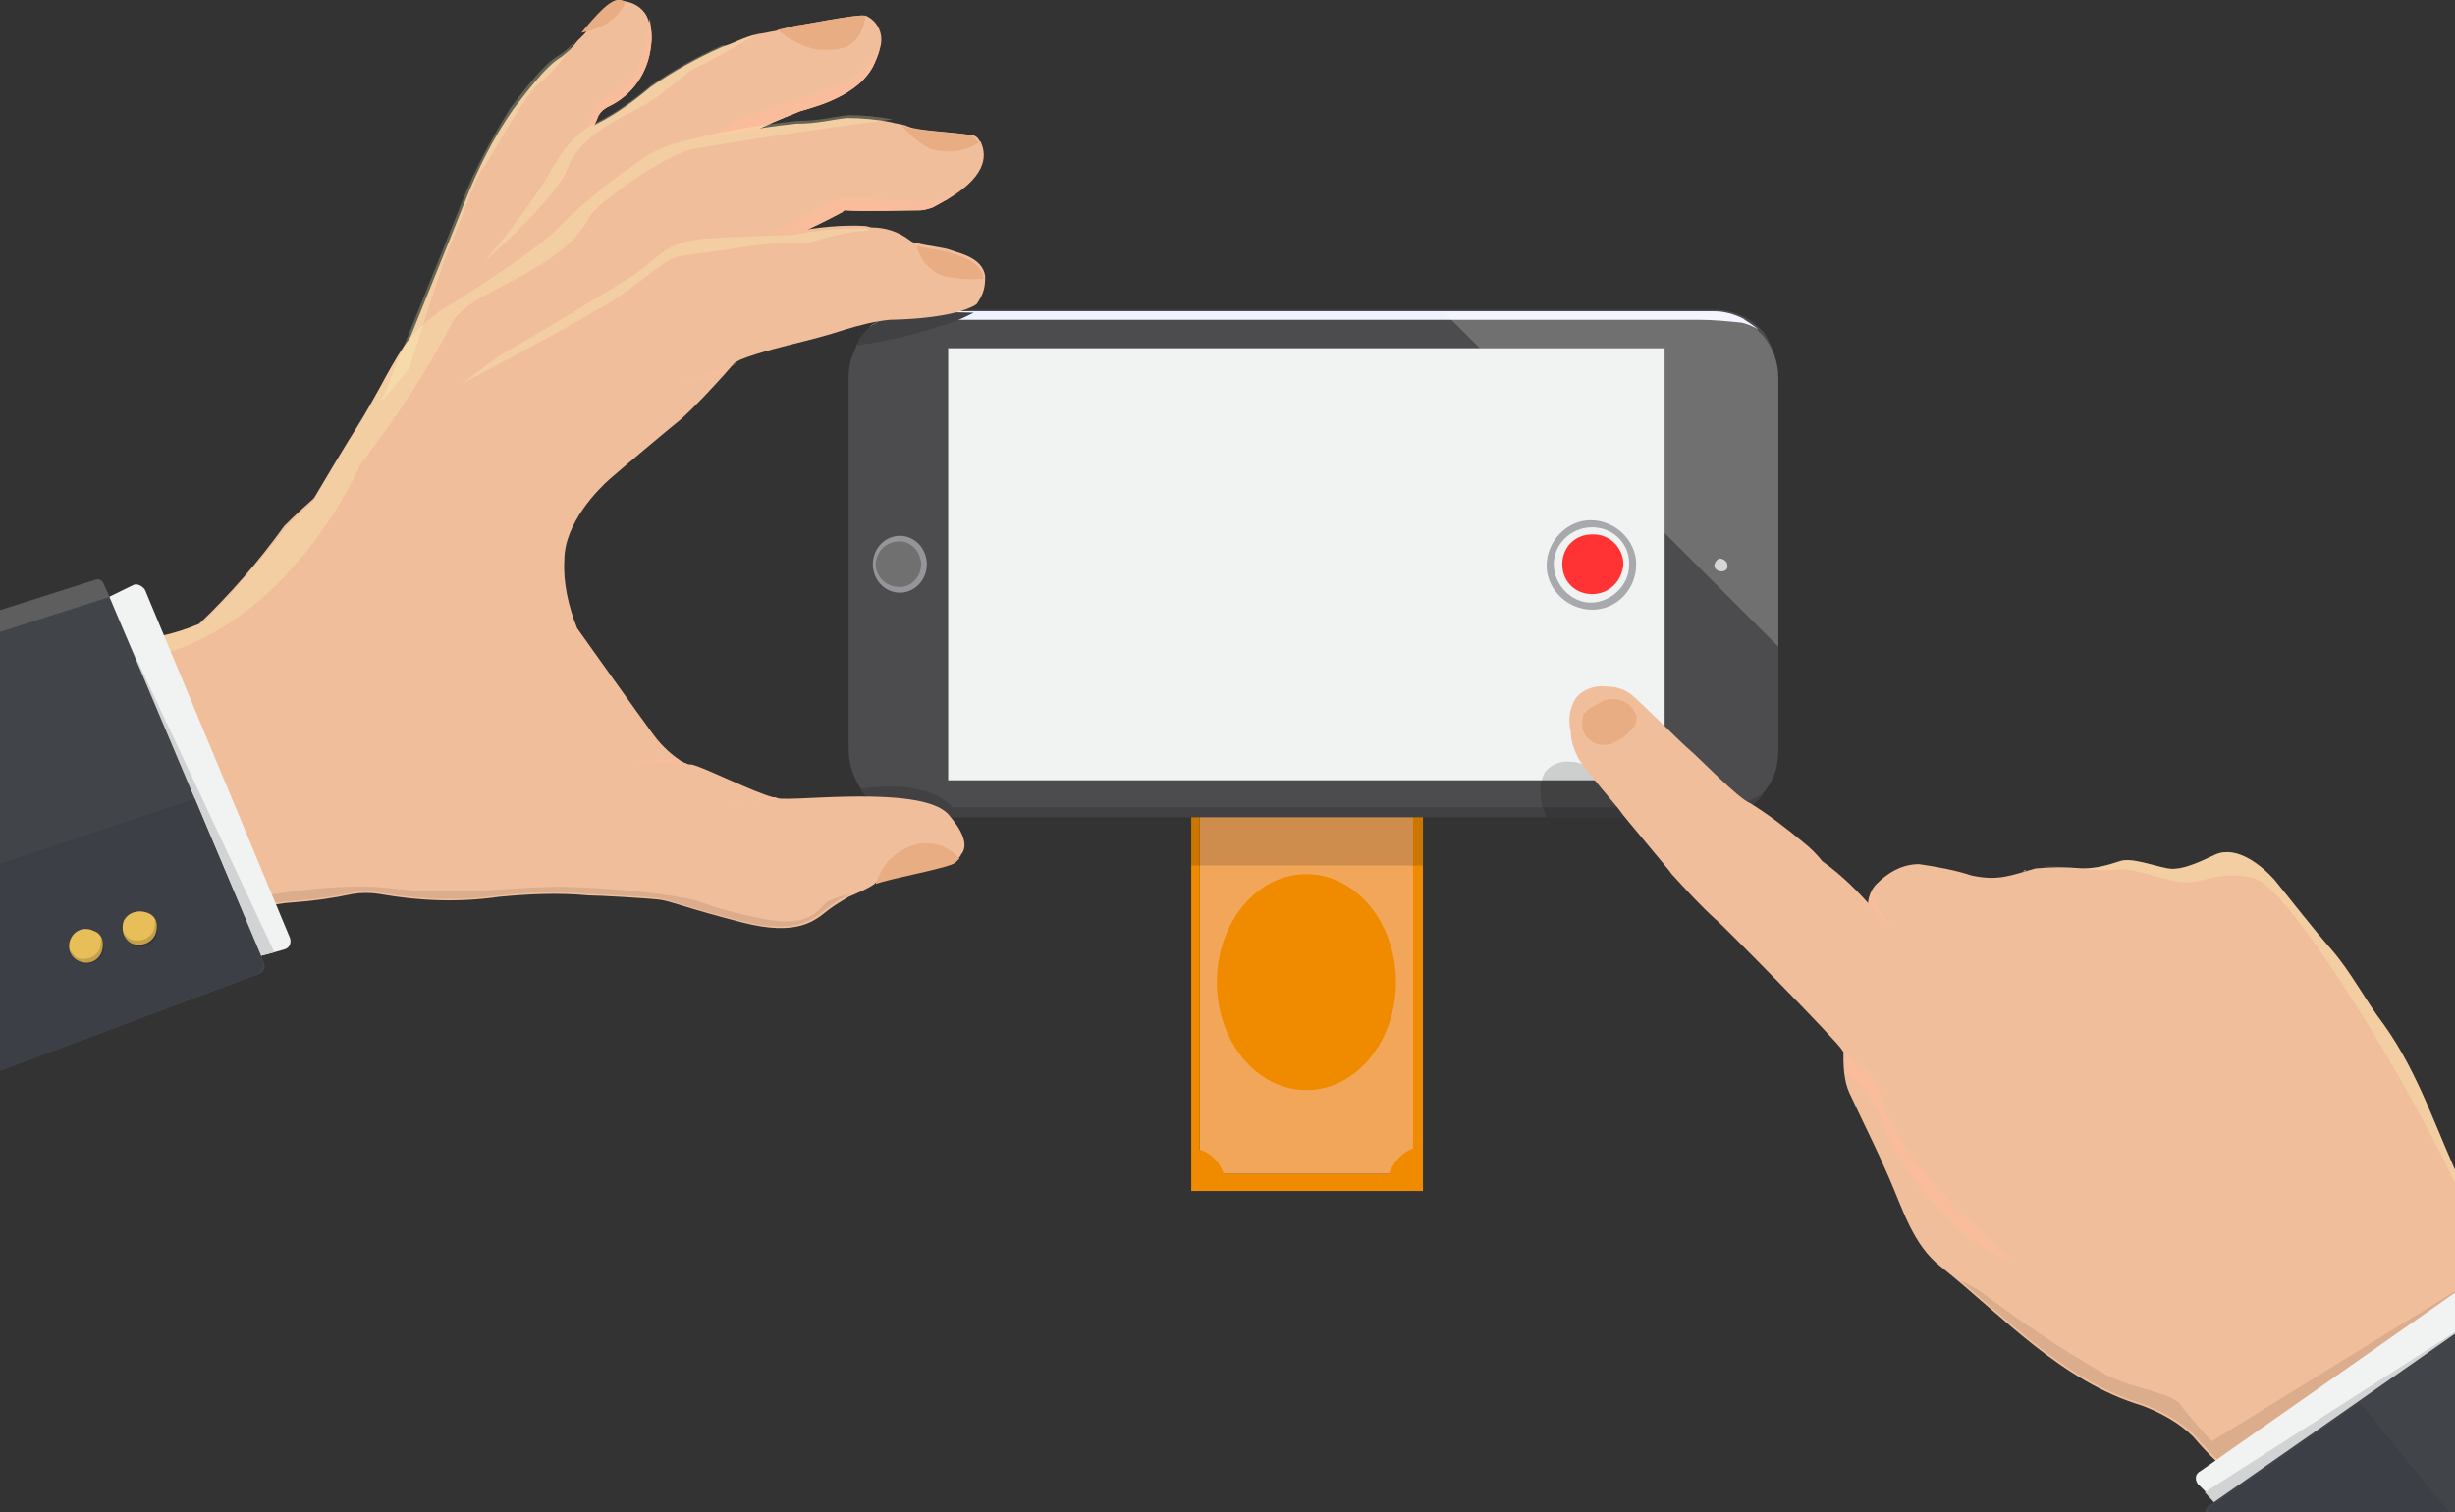 <?xml version="1.0" encoding="utf-8"?>
<!-- Generator: Adobe Illustrator 24.0.3, SVG Export Plug-In . SVG Version: 6.00 Build 0)  -->
<svg version="1.1" id="レイヤー_1" xmlns="http://www.w3.org/2000/svg" xmlns:xlink="http://www.w3.org/1999/xlink" x="0px"
	 y="0px" viewBox="0 0 172.7 106.4" style="enable-background:new 0 0 172.7 106.4;" xml:space="preserve">
<rect x="0" y="0" width="172.7" height="106.4" fill="#333333" stroke="none"/>
<style type="text/css">
	.st0{clip-path:url(#SVGID_2_);}
	.st1{fill:#F2A65A;}
	.st2{fill:#F08B00;}
	.st3{opacity:0.15;enable-background:new    ;}
	.st4{fill:#4C4C4E;}
	.st5{fill:#F1F2F2;}
	.st6{fill:#939598;}
	.st7{fill:#707071;}
	.st8{fill:#CCCCCC;}
	.st9{fill:#F1F2FF;}
	.st10{fill:#414042;}
	.st11{fill:#F1BE9B;}
	.st12{fill:#F9BD9C;}
	.st13{fill:#E8AD82;}
	.st14{opacity:0.24;fill:#FFFFBE;enable-background:new    ;}
	.st15{opacity:9.000000e-02;enable-background:new    ;}
	.st16{opacity:0.15;}
	.st17{fill:#D1D3D4;}
	.st18{fill:#414449;}
	.st19{fill:#3C3F45;}
	.st20{fill:#E8BE58;}
	.st21{opacity:0.16;enable-background:new    ;}
	.st22{fill:#5E5E5E;}
	.st23{fill:#FFFFBE;}
	.st24{opacity:0.2;fill:#FFFFFF;enable-background:new    ;}
	.st25{fill:#A7A9AC;}
	.st26{fill:#FF3333;}
</style>
<title>アセット 6</title>
<g id="レイヤー_2_1_">
	<g id="レイヤー_1-2">
		<g>
			<defs>
				<rect id="SVGID_1_" y="-3.2" width="172.7" height="109.7"/>
			</defs>
			<clipPath id="SVGID_2_">
				<use xlink:href="#SVGID_1_"  style="overflow:visible;"/>
			</clipPath>
			<g class="st0">
				<rect x="84.4" y="55.6" class="st1" width="15.1" height="27"/>
				<path class="st2" d="M100.1,80.8V54.5H83.8v29.3h16.3L100.1,80.8z M97.7,82.6H86.1c-0.3-0.8-0.9-1.5-1.7-1.7V57.3
					c0.8-0.3,1.5-0.9,1.7-1.7h11.6c0.3,0.8,0.9,1.5,1.7,1.7v3.7l0,0v19.8C98.6,81.1,98,81.8,97.7,82.6L97.7,82.6z"/>
				<ellipse class="st2" cx="91.9" cy="69.1" rx="6.3" ry="7.6"/>
				<rect x="83.8" y="55.4" class="st3" width="16.3" height="5.5"/>
				<path class="st4" d="M125.1,26.6v26.2c0,1.1-0.3,2.1-1,2.9c-0.5,0.7-1.3,1.2-2.1,1.5c-0.4,0.1-0.9,0.2-1.3,0.2H64.1
					c-0.5,0-1-0.1-1.5-0.3c-0.9-0.3-1.6-0.9-2.1-1.7c-0.5-0.8-0.8-1.7-0.8-2.7V26.6c0-0.7,0.1-1.3,0.4-1.9c0.1-0.2,0.1-0.3,0.2-0.5
					c0.1-0.1,0.2-0.2,0.2-0.4c0.2-0.3,0.5-0.6,0.8-0.9c0.1-0.1,0.2-0.2,0.3-0.2c0.5-0.4,1.1-0.6,1.8-0.8c0.3-0.1,0.5-0.1,0.8-0.1
					h56.5c0.7,0,1.4,0.2,2,0.5c0.4,0.2,0.8,0.5,1.1,0.8l0.3,0.3l0,0C124.7,24.4,125.1,25.5,125.1,26.6z"/>
				<rect x="66.7" y="24.5" class="st5" width="50.4" height="30.4"/>
				<ellipse class="st6" cx="63.3" cy="39.7" rx="1.9" ry="2"/>
				<path class="st7" d="M63.3,41.3c-0.9,0-1.6-0.6-1.7-1.5c0-0.9,0.6-1.6,1.5-1.7s1.6,0.6,1.7,1.5c0,0,0,0.1,0,0.1
					C64.8,40.6,64.1,41.3,63.3,41.3z"/>
				<path class="st8" d="M121.1,40.2c-0.3,0-0.5-0.2-0.5-0.4s0.2-0.5,0.4-0.5s0.5,0.2,0.5,0.4c0,0,0,0,0,0
					C121.6,40,121.4,40.2,121.1,40.2C121.1,40.2,121.1,40.2,121.1,40.2z"/>
				<path class="st9" d="M123.7,23.2c-0.3-0.2-0.7-0.4-1.2-0.5c-1-0.1-2-0.2-3-0.2H63.8c-0.9,0-1.8,0.2-2.6,0.5
					c0.1-0.1,0.2-0.2,0.3-0.2c0.5-0.4,1.1-0.6,1.8-0.8c0.3-0.1,0.5-0.1,0.8-0.1h56.5c0.7,0,1.4,0.2,2,0.5
					C123,22.7,123.4,22.9,123.7,23.2z"/>
				<path class="st10" d="M67.3,57.5h-3.2c-0.5,0-1-0.1-1.5-0.3c-0.9-0.3-1.6-0.9-2.1-1.7c4.1-0.6,6,0.6,6.6,1.4
					C67.2,57.2,67.1,57.3,67.3,57.5z"/>
				<path class="st10" d="M68.5,22c-0.4,0.2-0.8,0.4-1.3,0.6c-2.3,0.8-4.6,1.4-7,1.7c0.1-0.1,0.2-0.2,0.2-0.4
					c0.2-0.3,0.5-0.6,0.8-0.9c0.1-0.1,0.2-0.2,0.3-0.2c0.5-0.4,1.1-0.6,1.8-0.8c0.3-0.1,0.5-0.1,0.8-0.1L68.5,22z"/>
				<path class="st10" d="M124.1,55.8c-0.5,0.7-1.3,1.2-2.1,1.5c-0.4,0.1-0.9,0.2-1.3,0.2H65.2l0.8-0.7h54
					C121.5,56.9,122.9,56.5,124.1,55.8z"/>
				<path class="st11" d="M45.8,3.2c-0.2,1.9-1.3,3.5-3,4.3c-0.4,0.2-0.7,0.5-0.8,0.9l-2,4.2l0,0l-11,13.3l-2,2.4
					c0,0,4.6-11.3,5.7-14.1c0.9-2.3,2-4.5,3.4-6.5c0.7-0.9,2.3-3.1,3.4-3.7c0.4-0.3,0.8-0.7,1.1-1.1l0,0l0.5-0.5
					c1-1.2,2.1-2.5,2.8-2.3H44c0.7,0.1,1.4,0.6,1.6,1.3C45.8,1.9,45.9,2.5,45.8,3.2z"/>
				<path class="st12" d="M45.8,3.2c-0.2,1.9-1.3,3.5-3,4.3c-0.4,0.2-0.7,0.5-0.8,0.9l-2,4.2c0.8-2.3,1.5-4,1.5-4.2
					c0.4-0.7,0.6-1.4,1.3-1.7c0.8-0.3,1.5-0.9,2-1.7c0.5-1.2,0.8-2.4,0.9-3.7C45.8,1.9,45.9,2.5,45.8,3.2z"/>
				<path class="st11" d="M61.9,3.4c-0.1,0.4-0.3,0.9-0.5,1.3c-1.3,2.4-5,3-5.3,3.2c-2.3,0.9-4.4,1.9-6.5,3.2c-1,0.7-3.8,2.9-7,5.3
					c-5.2,4-11.1,8.7-11.1,8.7l-2.3-0.6c0,0,2.5-3,4.9-6c1.5-1.8,2.9-3.6,4.2-5.6c1-1.8,1.9-3.3,3.7-4.2c1.4-0.7,2.6-1.6,3.8-2.6
					c1.6-1.1,3.2-2,5-2.8c0.7-0.2,1.5-0.7,2.5-0.9l0.6-0.1c0.4-0.1,0.7-0.1,0.9-0.2C55.2,2,55.6,1.9,56,1.8c0.3,0,4.2-0.8,4.8-0.7
					h0.1C61.8,1.5,62.2,2.5,61.9,3.4z"/>
				<path class="st13" d="M60.9,1.1c-0.4,2.7-2.3,2.4-3.4,2.4c-1-0.2-2-0.7-2.8-1.4C55.2,2,55.6,1.9,56,1.8c0.3,0,4.2-0.8,4.8-0.7
					L60.9,1.1z"/>
				<path class="st12" d="M61.9,3.4c-0.1,0.4-0.3,0.9-0.5,1.3c-1.3,2.4-5,3-5.3,3.2c-2.3,0.9-4.4,1.9-6.5,3.2c-1,0.7-3.8,2.9-7,5.3
					c4-4,7.8-7.4,9.9-8.2C58.1,6.1,60.4,6.2,61.9,3.4z"/>
				<path class="st11" d="M66.7,14c-0.4,0.2-0.7,0.4-1.1,0.6c-0.3,0.1-0.6,0.2-0.9,0.2c-1.1,0-4,0.1-5.2,0c-0.1,0-0.2,0-0.2,0.1
					c-2.4,1.3-5,2.4-7.5,3.3c-1.3,0.6-2.5,1.3-3.6,2.1C39.5,26,18.7,40.8,18.7,40.8s4.9-8.4,6.5-10.9c0.5-0.8,1-1.7,1.5-2.6
					c1.1-2,2.2-4.2,4.1-5.3c2.7-1.6,7.5-4.8,8.5-6c1.6-1.5,3.3-3,5.2-4.2c0.9-0.7,2-1.3,3.2-1.6c2.7-0.7,5.5-1.2,8.3-1.5
					c1.6,0,2.5-0.3,3.6-0.4c1,0,2.1,0.1,3.1,0.3c0.3,0.1,0.6,0.1,0.9,0.2c0.1,0,0.2,0.1,0.3,0.1c0.6,0.3,3.3,0.4,4.4,0.6
					c0.3,0,0.5,0.2,0.6,0.4l0.1,0.1C69.3,10.7,69.7,12.2,66.7,14z"/>
				<path class="st13" d="M68.9,10c-1,0.7-2.2,0.8-3.4,0.5c-0.8-0.4-1.5-1-2.1-1.7c0.1,0,0.2,0.1,0.3,0.1c0.6,0.3,3.3,0.4,4.4,0.6
					c0.3,0,0.5,0.2,0.6,0.4L68.9,10z"/>
				<path class="st12" d="M66.7,14c-0.4,0.2-0.7,0.4-1.1,0.6c-0.3,0.1-0.6,0.2-0.9,0.2c-1.1,0-4,0.1-5.2,0c-0.1,0-0.2,0-0.2,0.1
					c-2.4,1.3-5,2.4-7.5,3.3c-1.3,0.6-2.5,1.3-3.6,2.1l-2.3,0.5l4-2.4c0,0,5.7-2.6,7.3-3.5s1.6-1,4-0.9C63,14.2,64.9,14.2,66.7,14z"
					/>
				<path class="st13" d="M44,0.1c-0.5,1.4-2,2-3.1,2.2c1-1.2,2.1-2.5,2.8-2.3L44,0.1z"/>
				<path class="st11" d="M-60.9,64.7L4,46.3c1.2-0.7,2.6-1.1,4-1.2c2.1,0,4.1-0.4,6-1.2c2.2-2.1,4.2-4.4,6-6.9
					c1.6-1.6,3.4-3.1,5.2-4.5l0,0c2.4-1.9,5.1-4.1,7.2-5.7c1.3-1,2.3-1.7,2.7-2c2.1-1.2,7.6-4.5,9.3-5.6s2.3-2.4,5-2.6
					s5.5-0.2,6.4-0.3c1.7-0.3,3.4-0.5,5.1-0.4l0.4,0.1c1,0,1.9,0.3,2.7,0.9c0.1,0.1,0.3,0.2,0.5,0.2c0.7,0.2,1.9,0.3,2.4,0.5
					s2.2,0.5,2.4,1.8c0,0.3,0,0.7-0.1,1c-0.1,0.4-0.3,0.7-0.5,1c0,0-1.2,1-6.1,1.1c-1.1,0.1-2.2,0.4-3.2,0.7c-1.2,0.4-2.4,0.7-3.6,1
					c0,0-2.5,0.6-3.7,1.1l0,0c-0.2,0.1-0.4,0.2-0.5,0.3L51,26.3c-1,1.1-2,2.2-3.1,3.2c-1,0.8-4.2,3.5-5,4.2s-3.2,3.1-3.2,5.7
					c-0.1,1.6,0.3,3.3,0.9,4.8c0.2,0.3,4.7,6.6,5.3,7.4c0.5,0.7,1.1,1.3,1.8,1.8c0.2,0.2,0.5,0.3,0.8,0.4h0.2l0,0
					c1.1,0.3,4.2,1.9,5.7,2.3c0.2,0,0.3,0.1,0.5,0.1h0.5c2.2,0,9.9-0.8,11.4,1.2c1.1,1.3,1.2,2.1,0.9,2.6c-0.1,0.1-0.1,0.2-0.2,0.3
					c-0.1,0.1-0.2,0.2-0.3,0.3c-0.5,0.4-4.6,1-5.6,1.5l0,0l-0.1,0.1c-0.4,0.3-1.1,0.6-1.8,0.9c-0.5,0.3-1,0.6-1.4,0.9
					c-1,0.8-2.2,1.9-6.1,0.9s-5-1.5-5.8-1.6S42.1,63,41.4,63c-2.1-0.2-4.2-0.1-6.3,0.1c-2.8,0.4-5.6,0.3-8.4-0.2
					c-0.6-0.1-1.3-0.1-1.9,0c-1.4,0.3-2.8,0.5-4.3,0.6c-2.4,0.1-8.5,2.3-9.8,2.5s-63.6,27-63.6,27"/>
				<path class="st13" d="M69.2,19.6c-1,0.1-2,0-2.9-0.2c-0.9-0.4-1.6-1.1-1.8-2.1c0.7,0.2,1.9,0.3,2.4,0.5S69,18.3,69.2,19.6z"/>
				<path class="st13" d="M67.5,60.4c-0.1,0.1-0.2,0.2-0.3,0.3c-0.5,0.4-4.6,1.1-5.6,1.5c0.4-1.3,1.3-2.3,2.6-2.7
					C65.3,59.1,66.6,59.4,67.5,60.4z"/>
				<path class="st14" d="M-60.9,64.7L4,46.3c1.2-0.7,2.6-1.1,4-1.2c2.1,0,4.1-0.4,6-1.2h0.1c0.8-0.7,1.5-1.5,2.2-2.2
					c1.3-1.5,2.6-3,3.8-4.6c0.6-0.6,1.2-1.2,1.9-1.8c1.3-2.2,2.6-4.4,3.3-5.5c0.5-0.8,1-1.7,1.5-2.6c0.7-1.4,1.5-2.7,2.5-3.9l0,0
					c0.5-0.5,1-0.9,1.5-1.3l0.1-0.1c2.7-1.6,7.5-4.8,8.5-6c1.6-1.6,3.3-3,5.2-4.3c0.9-0.7,2-1.3,3.2-1.6c2.7-0.7,5.5-1.2,8.3-1.5
					c1.6,0,2.5-0.3,3.6-0.4c1,0,2.1,0.1,3.1,0.3c-5,0.6-12.6,1.8-14.1,2.1c-2,0.4-6.8,3.9-7.2,4.7c-2,4-8.5,5.2-9.7,7.5
					c-1.8,3.5-4,6.8-6.4,9.9c-3,6.4-8.9,13.3-17,14C1.8,47.2-53,63.9-61.7,66.3"/>
				<path class="st14" d="M61.2,16.2c-1.5,0.1-2.9,0.4-4.3,0.9c-1.4,0-2.8,0-4.1,0.2c-2.4,0.4-3.6,0.5-4.8,0.7s-1.4,0.7-4.5,2.9
					c-1.5,1-6.3,3.6-11,6.1c1.3-1,2.3-1.7,2.7-2c2.1-1.2,7.6-4.5,9.3-5.6s2.3-2.4,5-2.6s5.5-0.2,6.4-0.3c1.7-0.3,3.4-0.5,5.1-0.4
					L61.2,16.2z"/>
				<path class="st14" d="M53.2,2.4c-1.3,0.8-2.7,1.6-4.1,2.3c-1,0.4-2,1.7-3.8,2.7s-4.5,2.1-5.4,4.5c-0.6,1.6-3.8,4.7-5.8,6.5
					c1.5-1.8,2.9-3.6,4.2-5.6c1-1.8,1.9-3.3,3.7-4.2c1.4-0.7,2.6-1.6,3.8-2.6c1.6-1.1,3.2-2,5-2.8C51.4,3.2,52.2,2.8,53.2,2.4z"/>
				<path class="st14" d="M40.5,2.8C39.8,3.9,39,5,38,5.8c-1.3,1.1-3.3,5.1-4,6s-1.5,3.7-2.4,5.6c-0.4,0.9-1.6,4.7-2.8,8.5l-2,2.4
					c0,0,4.6-11.3,5.7-14.1c0.9-2.3,2.1-4.5,3.4-6.6c0.7-0.9,2.3-3.1,3.4-3.7C39.8,3.6,40.2,3.2,40.5,2.8z"/>
				<path class="st15" d="M-53.4,92.4c8.8-3.6,47.6-19.8,56.1-24.1c9.6-4.8,19.8-6.4,24.8-5.8c4.9,0.6,9-0.2,12.5-0.1
					c2.8,0.1,5.5,0.3,8.3,0.8c1.4,0.3,1.4,0.6,5.1,1.4c4.2,0.9,4.2-1.1,5.1-1.3c0.3-0.1,0.8-0.3,1.3-0.4c-0.6,0.3-1.1,0.6-1.6,1
					c-1,0.8-2.2,1.9-6.1,0.9s-5-1.5-5.8-1.6s-4.2-0.3-4.9-0.3c-2.1-0.2-4.2-0.1-6.3,0.1c-2.8,0.4-5.6,0.3-8.4-0.2
					c-0.6-0.1-1.3-0.1-1.9,0c-1.4,0.3-2.8,0.5-4.3,0.6c-2.4,0.1-8.5,2.3-9.8,2.5s-63.6,27-63.6,27"/>
				<path class="st12" d="M51.9,25.5c-0.2,0.1-0.4,0.2-0.5,0.3l-0.5,0.5c-1.4,0.3-3,0.6-3.2,0.7C49.2,26.6,51.5,25.7,51.9,25.5z"/>
				<path class="st12" d="M44.2,53.8l0.3-0.1L44.2,53.8z"/>
				<path class="st12" d="M48.7,53.8c-1.4-0.2-2.8-0.2-4.2-0.1c1-0.2,2.1-0.3,3.2-0.3c0.2,0.2,0.5,0.3,0.8,0.4L48.7,53.8z"/>
				<path class="st12" d="M51.1,56.8c0.4-0.1,0.7-0.2,1.1-0.2L51.1,56.8z"/>
				<path class="st12" d="M55.3,56.2c-1.1,0-2.1,0.1-3.1,0.3c0.7-0.1,1.5-0.3,2.2-0.4c0.2,0,0.3,0.1,0.5,0.1L55.3,56.2z"/>
				<g class="st16">
					<path d="M115.5,57.5h-6.7c-0.2-0.4-0.4-0.9-0.4-1.4c-0.1-0.6,0-1.3,0.3-1.8c0.4-0.5,1.1-0.8,1.8-0.7c0.5,0,1,0.2,1.4,0.5
						c0.4,0.4,2.9,2.7,3.3,3.2L115.5,57.5z"/>
				</g>
				<path class="st5" d="M20,66.8L19.3,67l-1.5,0.4L16,67.9L5.2,43.2l4.1-2c0.3-0.2,0.7,0,0.9,0.3c0,0,0,0,0,0L20.4,66
					C20.5,66.3,20.4,66.7,20,66.8C20,66.8,20,66.8,20,66.8z"/>
				<polygon class="st17" points="19.3,67 17.8,67.4 8.5,44 				"/>
				<path class="st18" d="M18.3,68.5l-110.4,41.3l-6.1-16.2l-8.3-15.1l-0.6-1.5L6.7,40.8c0.2-0.1,0.5,0,0.6,0.3L7.7,42l6,14.2
					l4.9,11.6C18.7,68.1,18.5,68.4,18.3,68.5C18.3,68.5,18.3,68.5,18.3,68.5z"/>
				<path class="st19" d="M17.9,68.6l-110,41.2l-6.2-16.2l112-37.4l4.7,11.2C18.6,67.9,18.4,68.4,17.9,68.6
					C17.9,68.6,17.9,68.6,17.9,68.6z"/>
				<path class="st20" d="M10.9,65.8c-0.3,0.6-1,0.8-1.6,0.6c-0.6-0.3-0.8-1-0.6-1.6c0.3-0.6,1-0.8,1.6-0.6c0,0,0,0,0,0
					C11,64.4,11.2,65.1,10.9,65.8C10.9,65.7,10.9,65.7,10.9,65.8z"/>
				<path class="st21" d="M10.9,64.7c0,0.3,0,0.5-0.1,0.8c-0.3,0.6-1,0.8-1.6,0.6c-0.2-0.1-0.4-0.3-0.5-0.5c0.1,0.4,0.3,0.7,0.7,0.9
					c0.6,0.3,1.3,0,1.6-0.6C11.1,65.4,11.1,65,10.9,64.7z"/>
				<path class="st20" d="M7.1,67.1c-0.3,0.6-1,0.8-1.6,0.5S4.7,66.6,5,66c0.3-0.6,1-0.8,1.6-0.5C7.2,65.7,7.4,66.4,7.1,67.1
					C7.1,67,7.1,67,7.1,67.1z"/>
				<path class="st21" d="M7.1,66c0,0.3,0,0.5-0.1,0.8c-0.3,0.6-1,0.8-1.6,0.6C5.2,67.2,5,67,4.9,66.8c0.1,0.7,0.7,1.1,1.4,1
					s1.1-0.7,1-1.4C7.2,66.2,7.2,66.1,7.1,66L7.1,66z"/>
				<path class="st22" d="M7.7,42l-114.2,36.5l-0.6-1.5L6.7,40.8c0.2-0.1,0.5,0,0.6,0.3L7.7,42z"/>
				<path class="st11" d="M233.6,151.6l-26-28.1c0,0-18-20.2-19.3-21s-11-10.8-11.9-13c-1-2-2.2-4-3.2-6.1c-1.8-3.8-3-7.8-5.5-11.3
					c-1.3-1.7-2.3-3.7-3.7-5.3s-2.7-3.3-4-4.9c-0.9-1-2.6-2.4-4.1-1.8c-0.7,0.3-2.3,1.2-3.4,1s-2.6-0.8-3.4-0.5
					c-0.9,0.3-1.7,0.5-2.6,0.5c-1.1-0.1-2.2-0.1-3.3,0c-1.8,0.5-2.6,0.9-4.5,0.5c-1.2-0.4-2.4-0.6-3.7-0.8c-1.2,0-2.2,0.6-3,1.4
					c-0.4,0.4-0.6,1-0.6,1.5c0.2,1.4-2.8,10-1.3,13.2s1.8,3.7,2.8,6s1.7,4.7,3.6,6.2c4.4,3.5,8.5,8.1,14.2,9.8
					c1.3,0.5,2.6,1.2,3.6,2.2c1,1.2,2.1,2.2,3.2,3.2c1,0.7,2,1.3,2.9,2c0.9,0.9,1.8,1.8,2.5,2.9c1.8,2.4,3.4,4.8,5,7.2
					c2.1,3,3.9,6.1,5.8,9.2c0.9,1.6,1.9,3.1,2.8,4.7c0.6,1,20.9,30,21.9,30.6"/>
				<path class="st12" d="M137.2,85.9c1.3,1.4,2.9,2.4,4.7,2.9l0,0L135,73.4l-4.8-2.7c-0.3,1.6-0.4,3.2-0.3,4.8
					c0.4,0.4,0.8,0.7,1.1,1.1c1.4,1.5,1.3,2.4,2.3,4.4C134.4,82.8,135.7,84.4,137.2,85.9z"/>
				<path class="st12" d="M131.8,62.6c-0.2,0.3-0.3,0.7-0.2,1.1c0,0.2,0,0.4,0,0.7l1.5,0.8C132.3,64.5,131.9,63.6,131.8,62.6
					L131.8,62.6z"/>
				<path class="st11" d="M135.2,66.9c0,0-2.9-2-3.3-2.8c-1.1-1.3-2.3-2.5-3.7-3.5c-0.4-0.5-0.8-0.9-1.3-1.3c-1.2-1-2.5-2-3.8-2.8
					c-0.8-0.3-3.6-3.2-4.2-3.7s-3.6-3.5-4.1-3.9c-0.5-0.4-1.1-0.6-1.8-0.6c-0.8-0.1-1.7,0.2-2.2,0.9c-0.4,0.7-0.5,1.5-0.3,2.3
					c0,0.6,0.2,1.2,0.5,1.8c0.5,0.9,2.9,3.6,3,3.8s3.5,4.2,3.6,4.4c1,1.1,2,2.2,3.1,3.2c0.2,0.1,8.6,8.6,8.9,9.2
					c0.2,0.4,2.3,1.4,2.6,2.8c1.4,6.6,13.4,15.2,13.4,15.2L135.2,66.9z"/>
				<path class="st13" d="M111.9,49.8c0.3-0.2,0.6-0.3,0.9-0.5c0.8-0.3,1.8,0,2.2,0.8c0.7,1.1-1.6,2.4-2,2.3
					c-0.8,0.1-1.5-0.4-1.7-1.2c0-0.3,0-0.7,0.1-1C111.6,50.1,111.7,49.9,111.9,49.8z"/>
				<path class="st14" d="M233.6,151.6l-26-28.1c0,0-18-20.2-19.3-21s-11-10.8-11.9-13c-1-2-2.2-4-3.2-6.1c-1.8-3.8-3-7.8-5.5-11.3
					c-1.3-1.7-2.3-3.7-3.7-5.3s-2.7-3.3-4-4.9c-0.9-1-2.6-2.4-4.1-1.8c-0.7,0.3-2.3,1.2-3.4,1s-2.6-0.8-3.4-0.5
					c-0.9,0.3-1.7,0.5-2.6,0.5c-0.6,0-2.1-0.2-2.9-0.1c1.5,0,4.2,0.3,5.1,0.2c1.3-0.2,2.4,0.4,4.3,0.8s2.9-0.9,5.6-0.2
					s13.1,17.9,15.9,25.6s10.4,16.1,16.3,22c5,5,33.2,34,41.4,42.3"/>
				<path class="st23" d="M142.3,61.3c0.1,0,0.2,0,0.2-0.1l0,0L142.3,61.3z"/>
				<path class="st15" d="M177.7,129c-2.1-5.1-13-20.1-16.6-23.4c-2.4-2.1-3.2-2.1-4.6-3.3l17.9-12.5l-18.8,11.6
					c-0.6-0.6-1.2-1.3-2.1-2.4c-0.4-1-3.3-1.2-5.4-2.3c-2.8-1.6-5.5-3.4-8.2-5.4c-0.6-0.5-1.3-0.9-2-1.2c3.9,3.3,7.8,7.2,12.9,8.7
					c1.3,0.5,2.6,1.2,3.6,2.2c1,1.2,2.1,2.2,3.2,3.2c1,0.7,2,1.3,2.9,2c0.9,0.9,1.8,1.8,2.5,2.9c1.8,2.4,3.4,4.8,5,7.2
					c2.1,3,3.9,6.1,5.8,9.2c0.9,1.6,1.9,3.1,2.8,4.7c0.6,1,20.9,30,21.9,30.6l1.2-0.1C194.6,153.9,179.4,133.2,177.7,129z"/>
				<path class="st5" d="M154.6,104.4l0.5,0.5l1.1,1.2l1.3,1.4l23-15.5l-2.4-4c-0.2-0.3-0.6-0.4-0.9-0.2c0,0,0,0,0,0l-22.4,15.7
					C154.4,103.7,154.4,104.1,154.6,104.4C154.6,104.4,154.6,104.4,154.6,104.4z"/>
				<polygon class="st17" points="155.1,105 156.2,106.2 177.1,90.9 				"/>
				<path class="st18" d="M155.2,106.8l73.3,96.6l14.2-10.7l22.1-8.6l1.3-1l-85.7-94.1c-0.2-0.2-0.4-0.2-0.6-0.1l-0.9,0.6l-13,9.1
					l-10.6,7.4C155.1,106.3,155,106.6,155.2,106.8C155.2,106.8,155.2,106.8,155.2,106.8z"/>
				<path class="st19" d="M155.5,107.2l73.1,96.2l14.2-10.7l-76.8-94l-10.3,7.2C155.2,106.2,155.2,106.8,155.5,107.2
					C155.5,107.2,155.5,107.2,155.5,107.2z"/>
				<path class="st20" d="M163.1,108.5c-0.1,0.7,0.4,1.3,1.1,1.4c0.7,0.1,1.3-0.4,1.4-1.1l0,0c0.1-0.7-0.4-1.3-1.1-1.4
					C163.8,107.3,163.1,107.8,163.1,108.5z"/>
				<path class="st21" d="M163.7,107.5c-0.2,0.2-0.3,0.4-0.3,0.7c-0.1,0.7,0.4,1.3,1.1,1.4c0.3,0,0.5,0,0.8-0.2
					c-0.5,0.5-1.2,0.6-1.8,0.1c-0.3-0.3-0.5-0.7-0.4-1.1C163.1,108.1,163.3,107.7,163.7,107.5z"/>
				<path class="st20" d="M165.7,111.7c-0.1,0.7,0.4,1.3,1.1,1.4c0.7,0.1,1.3-0.4,1.4-1.1s-0.4-1.3-1.1-1.4
					C166.3,110.5,165.7,111,165.7,111.7L165.7,111.7z"/>
				<path class="st21" d="M166.3,110.8c-0.2,0.2-0.3,0.4-0.3,0.7c-0.1,0.7,0.4,1.3,1.1,1.4c0.3,0,0.5,0,0.8-0.2
					c-0.5,0.5-1.2,0.5-1.8,0.1c-0.5-0.5-0.5-1.2-0.1-1.8C166.1,110.9,166.2,110.8,166.3,110.8z"/>
				<path class="st22" d="M178.9,89.6l85.9,94.5l1.3-1l-85.7-94.1c-0.2-0.2-0.4-0.2-0.6-0.1L178.9,89.6z"/>
				<path class="st24" d="M125.1,26.6v18.9l-8-8v-13h-13l-2.5-2.5h19c0.7,0,1.4,0.2,2,0.5c0.4,0.2,0.8,0.5,1.1,0.8l0.3,0.3l0,0
					C124.7,24.4,125.1,25.5,125.1,26.6z"/>
				<path class="st25" d="M112,42.9c-1.7,0-3.2-1.4-3.2-3.1c0-1.7,1.4-3.2,3.1-3.2s3.2,1.4,3.2,3.1c0,0,0,0,0,0
					C115.1,41.5,113.7,42.9,112,42.9z M112,37.1c-1.5,0-2.7,1.2-2.7,2.6s1.2,2.7,2.6,2.7s2.7-1.2,2.7-2.6c0,0,0,0,0,0
					C114.7,38.3,113.5,37.1,112,37.1z"/>
				<path class="st26" d="M112,41.8L112,41.8c-1.2,0-2.1-0.9-2.1-2.1c0,0,0,0,0,0l0,0c0-1.2,0.9-2.1,2.1-2.1c0,0,0,0,0.1,0l0,0
					c1.2,0,2.1,1,2.1,2.1l0,0C114.1,40.9,113.2,41.8,112,41.8z"/>
			</g>
		</g>
	</g>
</g>
</svg>
